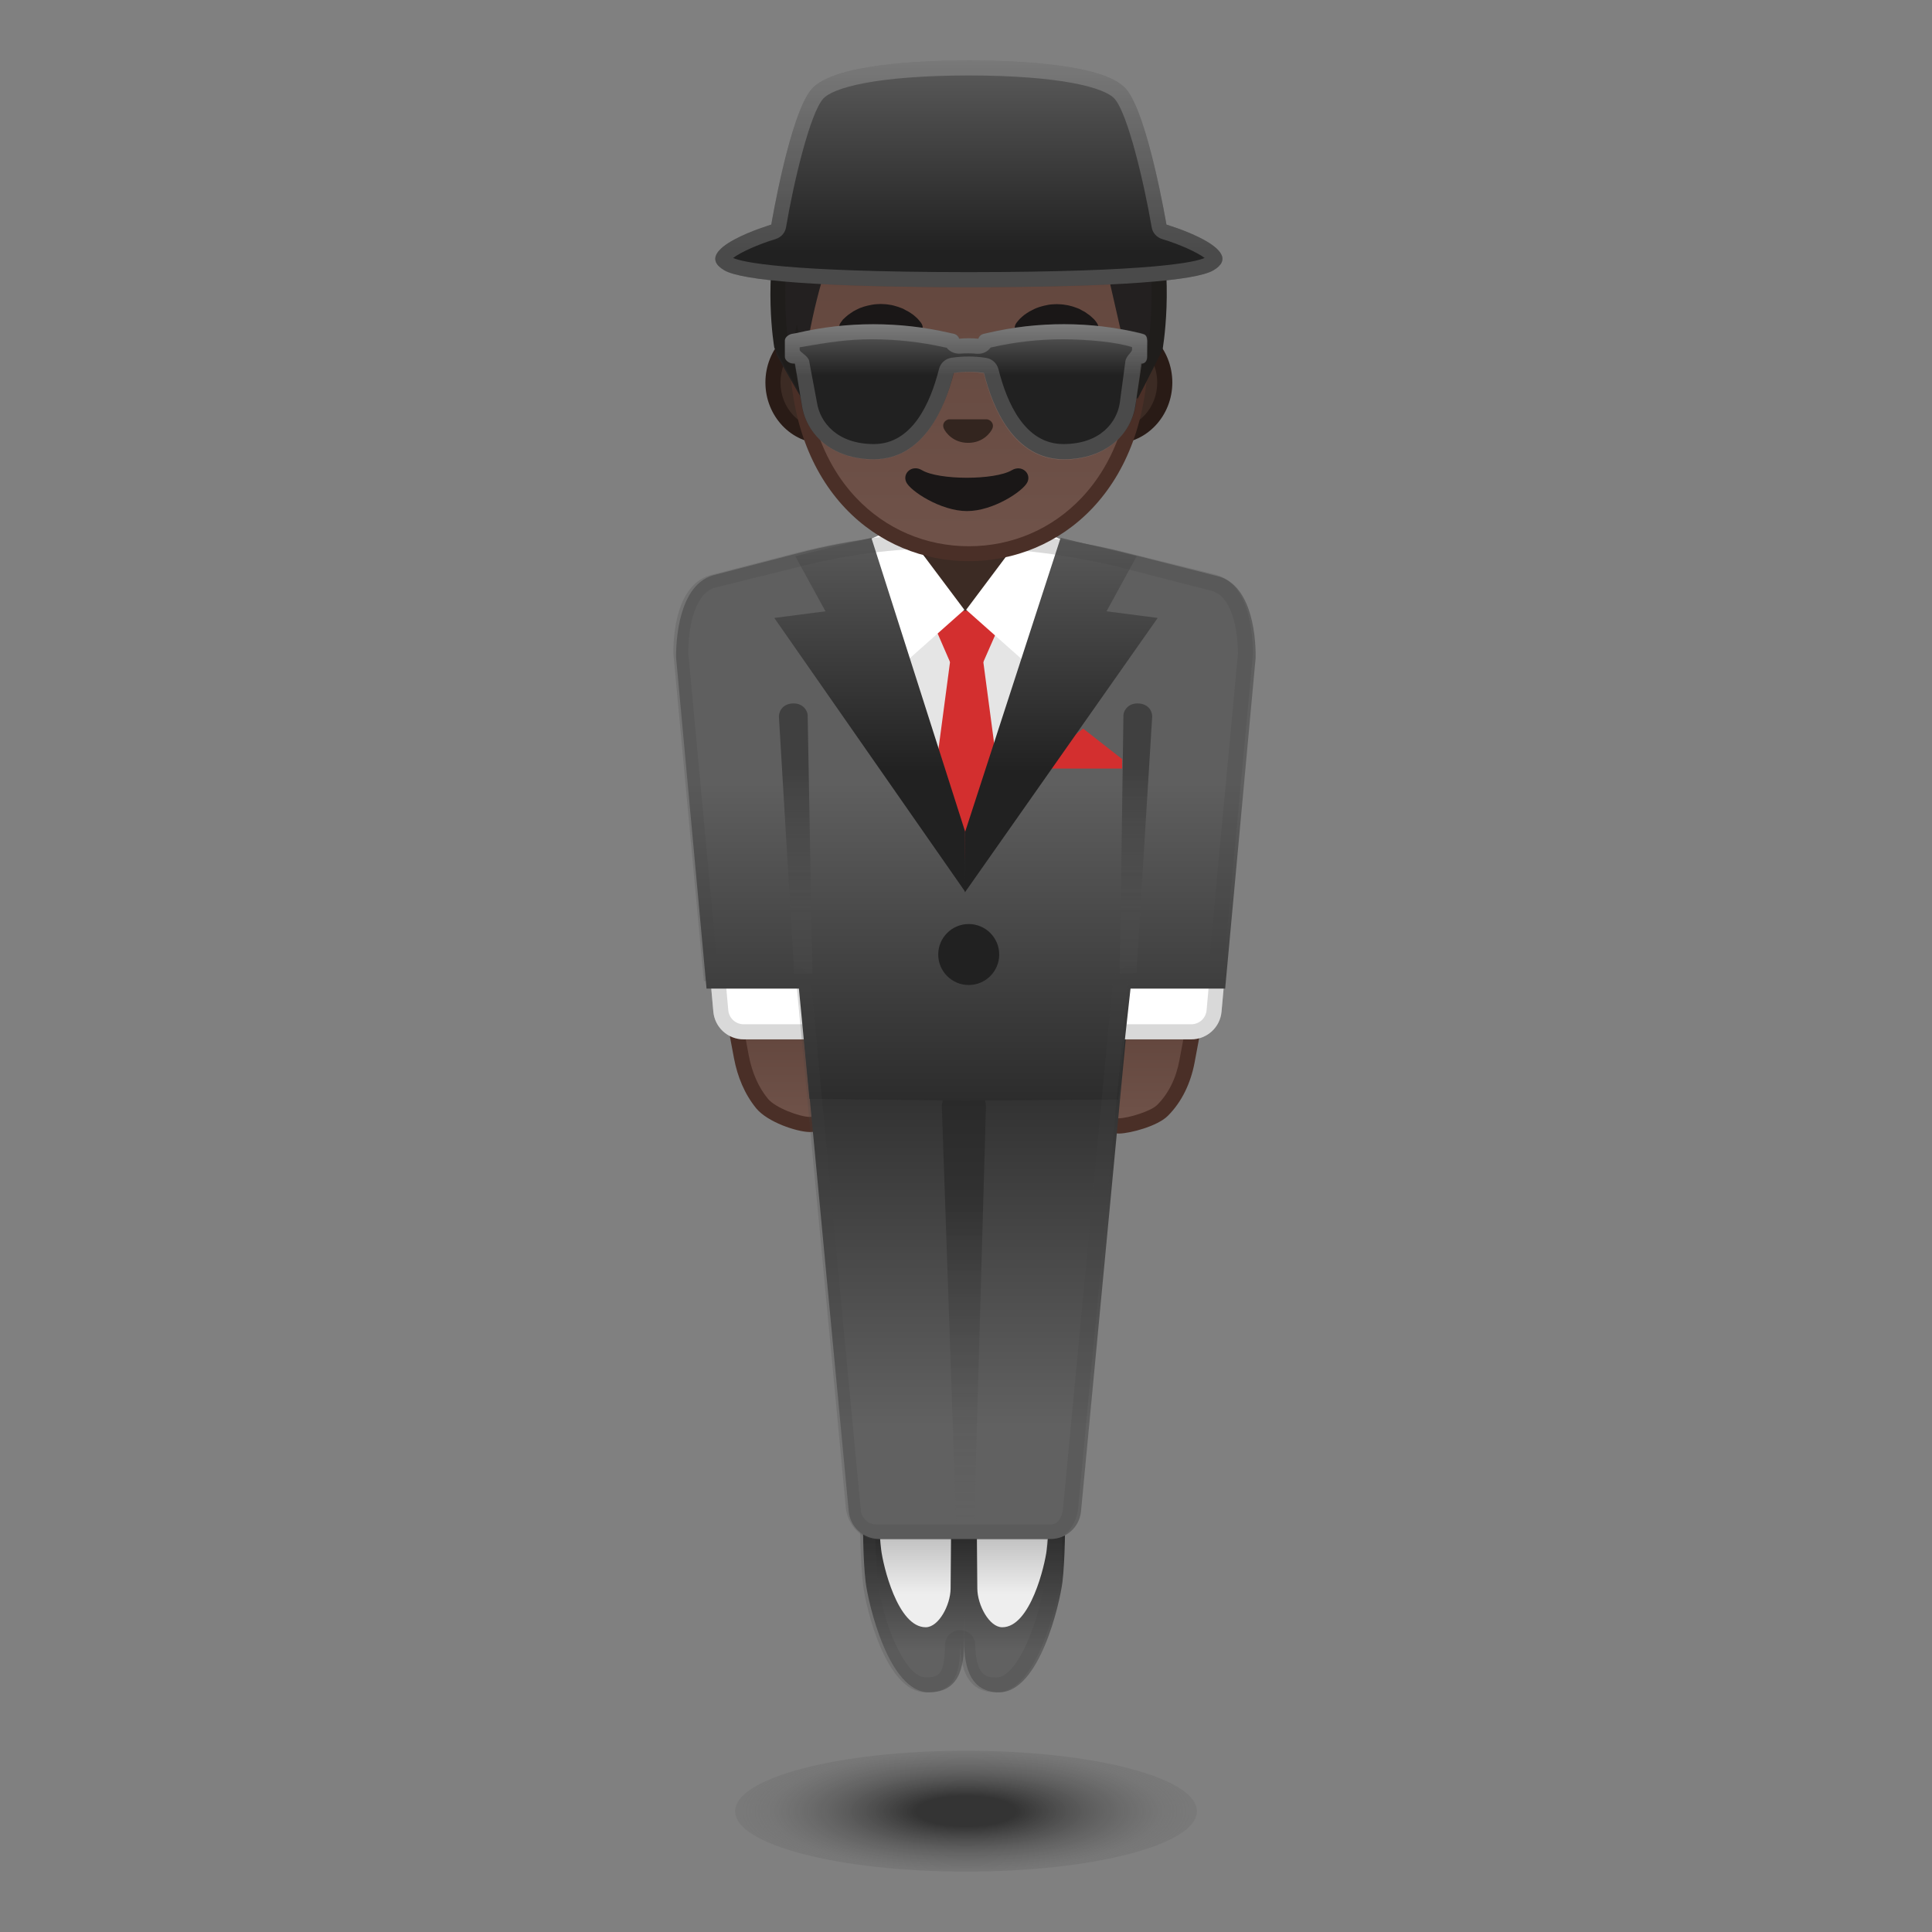 <svg enable-background="new 0 0 128 128" viewBox="0 0 128 128" xmlns="http://www.w3.org/2000/svg" xmlns:xlink="http://www.w3.org/1999/xlink"><rect x="0" y="0" width="128" height="128" fill="#808080" stroke="none"/><path d="m41.42 111.18" fill="#B42002"/><path d="m48.15 104.34" fill="#B42002"/><radialGradient id="p" cx="64" cy="119.99" r="23.787" gradientTransform="matrix(1 0 0 .305 0 83.4)" gradientUnits="userSpaceOnUse"><stop stop-color="#212121" stop-opacity=".8" offset=".14"/><stop stop-color="#616161" stop-opacity=".3" offset=".546"/><stop stop-color="#616161" stop-opacity="0" offset=".872"/></radialGradient><path d="m79.3 120c0 2.21-6.85 4-15.3 4s-15.3-1.79-15.3-4 6.85-4.01 15.3-4.01 15.3 1.79 15.3 4.01z" fill="url(#p)"/><linearGradient id="f" x1="60.545" x2="60.545" y1="100.43" y2="111.79" gradientUnits="userSpaceOnUse"><stop stop-color="#212121" offset="0"/><stop stop-color="#616161" offset=".788"/></linearGradient><path d="m63.88 108.48c-0.01 1.54-0.07 3.64-2.34 3.64-2.66 0-4.01-5.86-4.19-7.31-0.18-1.44-0.18-4.14-0.18-4.14l6.77-0.01-0.06 7.82z" fill="url(#f)"/><linearGradient id="e" x1="60.638" x2="60.638" y1="100.67" y2="107.52" gradientUnits="userSpaceOnUse"><stop stop-color="#BDBDBD" offset=".122"/><stop stop-color="#eee" offset=".721"/></linearGradient><path d="m62.98 105.25c-0.01 1.09-0.79 2.56-1.65 2.56-1.87 0-2.83-4.13-2.95-5.14-0.13-1.02-0.13-2.2-0.13-2.2l4.77-0.01-0.04 4.79z" fill="url(#e)"/><linearGradient id="d" x1="67.192" x2="67.192" y1="100.43" y2="111.79" gradientUnits="userSpaceOnUse"><stop stop-color="#212121" offset="0"/><stop stop-color="#616161" offset=".788"/></linearGradient><path d="m63.86 108.48c0.01 1.54 0.19 3.64 2.34 3.64 2.66 0 4.01-5.86 4.19-7.31s0.18-4.14 0.18-4.14l-6.77-0.01 0.06 7.82z" fill="url(#d)"/><linearGradient id="c" x1="67.099" x2="67.099" y1="100.67" y2="107.52" gradientUnits="userSpaceOnUse"><stop stop-color="#BDBDBD" offset=".122"/><stop stop-color="#eee" offset=".721"/></linearGradient><path d="m64.75 105.25c0.01 1.09 0.79 2.56 1.65 2.56 1.87 0 2.83-4.13 2.95-5.14 0.13-1.02 0.13-2.2 0.13-2.2l-4.77-0.01 0.04 4.79z" fill="url(#c)"/><g opacity=".2"><path d="m69.37 102c-0.02 0-0.06 1.92-0.16 2.72-0.28 2.27-1.71 6.42-3.2 6.42-0.71 0-1.35-0.15-1.4-2.18-0.01-0.54-0.46-0.96-1-0.96s-0.99 0.42-1 0.96c-0.03 1.9-0.32 2.17-1.27 2.17-1.49 0-2.89-3.99-3.16-6.18-0.1-0.82-0.16-1.96-0.18-2.96h11m1.39-0.99zm0 0h-13.42s0.04 2.63 0.22 4.07 1.5 7.06 4.16 7.06c2.13 0 2.25-1.67 2.27-3.17 0.04 1.5 0.39 3.17 2.4 3.17 2.66 0 4.01-5.84 4.19-7.28 0.18-1.45 0.18-3.85 0.18-3.85z" fill="#424242"/></g><linearGradient id="b" x1="75.996" x2="75.996" y1="74.601" y2="64.832" gradientUnits="userSpaceOnUse"><stop stop-color="#70534A" offset="0"/><stop stop-color="#5C4037" offset="1"/></linearGradient><path d="m74.13 74.6c-0.27 0-0.48-0.09-0.66-0.28-0.57-0.59-0.71-1.95-0.66-3.02 0-0.1 0.02-0.2 0.04-0.3l0.75-4.26c0.17-0.98 1.99-1.9 3.28-1.9 0.72 0.01 1.36 0.32 1.79 0.85s0.6 1.21 0.48 1.88l-0.52 2.78c-0.24 1.3-0.8 2.42-1.62 3.24-0.56 0.56-2.23 1.01-2.86 1.03h-0.02z" fill="url(#b)"/><path d="m76.88 65.33h0.03c0.53 0.01 1.03 0.25 1.37 0.66s0.47 0.95 0.38 1.47l-0.52 2.78c-0.22 1.2-0.73 2.23-1.48 2.97-0.42 0.42-1.91 0.87-2.53 0.88-0.13 0-0.21-0.03-0.3-0.13-0.37-0.39-0.58-1.45-0.52-2.65 0-0.08 0.02-0.16 0.03-0.25l0.75-4.26c0.12-0.65 1.66-1.47 2.79-1.47m0-1c-1.38 0-3.53 0.97-3.77 2.32l-0.75 4.26c-0.02 0.12-0.04 0.24-0.04 0.37-0.08 1.62 0.26 3.82 1.82 3.82h0.04c0.72-0.02 2.52-0.49 3.2-1.18 0.94-0.94 1.51-2.19 1.76-3.5l0.52-2.78c0.32-1.7-0.97-3.29-2.71-3.32-0.03 0.01-0.05 0.01-0.07 0.01z" fill="#4A2F27"/><linearGradient id="a" x1="51.809" x2="51.809" y1="74.495" y2="64.849" gradientUnits="userSpaceOnUse"><stop stop-color="#70534A" offset="0"/><stop stop-color="#5C4037" offset="1"/></linearGradient><path d="m53.64 74.5c-0.8-0.02-2.53-0.64-3.14-1.38-0.68-0.82-1.14-1.86-1.37-3.09l-0.46-2.45c-0.12-0.67 0.05-1.35 0.47-1.88 0.43-0.53 1.06-0.84 1.74-0.85 3.7 0 4.07 5.92 4.07 5.98 0.03 0.17 0.04 0.27 0.04 0.38 0.05 1.06-0.09 2.42-0.66 3.01-0.18 0.19-0.39 0.28-0.66 0.28h-0.03z" fill="url(#a)"/><path d="m50.87 65.35c3.23 0.01 3.57 5.45 3.57 5.5 0 0.04 0.01 0.08 0.01 0.12 0.01 0.08 0.03 0.16 0.03 0.25 0.06 1.19-0.15 2.26-0.52 2.65-0.09 0.09-0.17 0.13-0.31 0.13-0.68-0.01-2.27-0.6-2.77-1.2-0.62-0.75-1.05-1.72-1.27-2.86l-0.46-2.45c-0.1-0.52 0.04-1.06 0.37-1.47s0.82-0.66 1.35-0.67m-0.01-1c-1.73 0.04-3.01 1.62-2.69 3.32l0.46 2.45c0.23 1.21 0.7 2.37 1.48 3.32 0.75 0.9 2.65 1.54 3.52 1.56h0.04c1.56 0 1.9-2.2 1.82-3.82-0.01-0.13-0.02-0.25-0.04-0.37-0.01-0.01-0.35-6.46-4.59-6.46z" fill="#4A2F27"/><linearGradient id="v" x1="63.93" x2="63.93" y1="64.635" y2="98.639" gradientUnits="userSpaceOnUse"><stop stop-color="#212121" offset="0"/><stop stop-color="#616161" offset=".878"/></linearGradient><path d="m69.61 101.96h-11.37c-1.04 0-1.91-0.79-2.01-1.83l-3.06-32.41h21.52l-3.07 32.41c-0.1 1.04-0.97 1.83-2.01 1.83z" fill="url(#v)"/><linearGradient id="u" x1="63.859" x2="63.859" y1="100.95" y2="71.865" gradientUnits="userSpaceOnUse"><stop stop-color="#616161" stop-opacity=".2" offset="0"/><stop stop-color="#212121" offset=".754"/></linearGradient><path d="m63.11 72.07c-0.45 0.27-0.72 0.77-0.71 1.29l0.95 27.58h1.19l0.78-27.59c0.01-0.52-0.26-1.02-0.71-1.29h-0.01c-0.46-0.26-1.03-0.26-1.49 0.01z" fill="url(#u)" opacity=".5"/><path d="m73.36 68.86h5.56c1.05 0 1.92-0.8 2.01-1.84l0.26-2.88h-7.83v4.72z" fill="#fff"/><g opacity=".2"><path d="m80.1 65.14-0.16 1.79c-0.05 0.53-0.48 0.93-1.02 0.93h-4.56v-2.72h5.74m1.09-1zm0 0h-7.83v4.72h5.56c1.05 0 1.92-0.8 2.01-1.84l0.26-2.88z" fill="#424242"/></g><path d="M54.83,68.86h-5.56c-1.05,0-1.92-0.8-2.01-1.84L47,64.14h7.83V68.86z" fill="#fff"/><g opacity=".2"><path d="m53.83 65.14v2.72h-4.56c-0.53 0-0.97-0.4-1.02-0.93l-0.16-1.79h5.74m1-1h-7.83l0.26 2.88c0.09 1.04 0.97 1.84 2.01 1.84h5.56v-4.72z" fill="#424242"/></g><linearGradient id="t" x1="64" x2="64" y1="39.26" y2="77.495" gradientUnits="userSpaceOnUse"><stop stop-color="#5F5F5F" offset=".329"/><stop stop-color="#212121" offset="1"/></linearGradient><path d="m80.63 38.16-6.2-1.57c-7.09-1.79-14.51-1.77-21.59 0.07l-5.47 1.42c-2.15 0.51-2.58 3.59-2.58 5.46l2.02 21.96h6.12l0.7 7.3 10.29 0.12 10.17-0.08 0.81-7.34h6.27l2.02-21.92c0.02-1.87-0.42-4.92-2.56-5.42z" fill="url(#t)"/><rect x="61.87" y="42.12" width="3.47" height="11.52" fill="#fff"/><path d="m63.56 43.14c-1.75 0-3.18-1.35-3.18-3.01v-3.78h7.09v3.78c0 1.66-1.42 3.01-3.17 3.01h-0.74z" fill="#3C2B24"/><path d="m66.97 36.85v3.28c0 1.38-1.2 2.51-2.68 2.51h-0.74c-1.48 0-2.68-1.12-2.68-2.51v-3.28h6.1m1-1h-8.08v4.28c0 1.94 1.65 3.51 3.68 3.51h0.74c2.03 0 3.68-1.57 3.68-3.51v-4.28h-0.02z" fill="#291B16"/><polygon points="68.56 50.48 63.98 56.55 59.86 50.48 59.86 41.48 68.56 41.48" fill="#E5E5E5"/><polygon points="64.05 57.11 61.7 53.21 62.95 43.8 65.14 43.8 66.39 53.2" fill="#D32F2F"/><polygon points="65.14 43.88 62.95 43.88 61.99 41.67 62.4 40.47 65.7 40.47 66.11 41.67" fill="#D32F2F"/><path d="m59.7 34.81 4.19 5.59-4.56 4.05c-0.32 0.37-0.92 0.29-1.14-0.15l-1.94-7.03c-0.15-0.38-0.02-0.82 0.31-1.06l3.14-1.4z" fill="#fff"/><path d="m68.2 34.81-4.19 5.59 4.56 4.05c0.32 0.37 0.92 0.29 1.14-0.15l1.94-7.03c0.15-0.38 0.02-0.82-0.31-1.06l-3.14-1.4z" fill="#fff"/><polygon points="74.34 50.92 69.19 50.92 69.19 50.29 71.76 48.27 74.34 50.29" fill="#D32F2F"/><linearGradient id="s" x1="57.621" x2="57.621" y1="29.104" y2="55.47" gradientUnits="userSpaceOnUse"><stop stop-color="#616161" offset=".171"/><stop stop-color="#212121" offset=".836"/></linearGradient><polygon points="52.69 36.85 54.69 40.5 51.3 40.94 63.95 59.09 63.94 55.09 57.73 35.63" fill="url(#s)"/><linearGradient id="r" x1="70.318" x2="70.318" y1="29.097" y2="55.492" gradientUnits="userSpaceOnUse"><stop stop-color="#616161" offset=".171"/><stop stop-color="#212121" offset=".836"/></linearGradient><polygon points="75.31 36.85 73.31 40.5 76.7 40.94 63.93 59.12 63.94 55.12 70.27 35.63" fill="url(#r)"/><linearGradient id="q" x1="52.717" x2="52.717" y1="64.519" y2="46.606" gradientUnits="userSpaceOnUse"><stop stop-color="#616161" stop-opacity=".2" offset="0"/><stop stop-color="#212121" offset=".754"/></linearGradient><path d="m51.61 47.57 1.01 16.94h1.2l-0.31-17.14c-0.02-0.33-0.36-0.83-1.06-0.76s-0.88 0.64-0.84 0.96z" fill="url(#q)" opacity=".5"/><linearGradient id="o" x1="75.261" x2="75.261" y1="64.507" y2="46.606" gradientUnits="userSpaceOnUse"><stop stop-color="#616161" stop-opacity=".2" offset="0"/><stop stop-color="#212121" offset=".754"/></linearGradient><path d="m76.33 47.57-1.04 16.89-1.1 0.04 0.24-17.13c0.02-0.33 0.36-0.83 1.06-0.76s0.89 0.64 0.84 0.96z" fill="url(#o)" opacity=".5"/><circle cx="64.18" cy="63.24" r="2.02" fill="#212121"/><g opacity=".2"><path d="m63.49 36.28c3.68 0 7.36 0.46 10.94 1.36l5.78 1.49c1.68 0.4 1.8 3.39 1.81 4.15l-1.94 20.72h-5.36c-0.52 0-0.95 0.64-1 1.15l-3.29 34.78c-0.02 0.22-0.14 1.07-0.83 1.07h-11.55c-0.53 0-0.97-0.42-1.02-0.94l-3.29-34.9c-0.05-0.51-0.48-1.16-1-1.16h-5.21l-1.93-20.76c0.01-1.86 0.48-4 1.83-4.32l5.69-1.41c3.31-0.86 6.8-1.23 10.37-1.23m0-1c-3.59 0-7.17 0.43-10.61 1.32l-5.69 1.47c-2.15 0.51-2.58 3.35-2.58 5.21l2.02 21.72h6.12l3.29 34.91c0.1 1.04 0.97 2.09 2.01 2.09h11.55c1.04 0 1.73-1.06 1.83-2.09l3.29-34.91h6.27l2.02-21.67c0-1.86-0.43-4.79-2.58-5.29l-5.76-1.42c-3.63-0.93-7.41-1.34-11.18-1.34z" fill="#424242"/></g><defs><rect id="n" x="47.75" y="4.85" width="32.34" height="32.34"/></defs><clipPath id="m"><use xlink:href="#n"/></clipPath><g clip-path="url(#m)"><path d="m54.51 28.88c-1.82 0-3.29-1.59-3.29-3.54s1.48-3.54 3.29-3.54h19.36c1.82 0 3.29 1.59 3.29 3.54s-1.48 3.54-3.29 3.54h-19.36z" fill="#3C2B24"/><path d="m73.87 22.3c1.54 0 2.8 1.36 2.8 3.04s-1.25 3.04-2.8 3.04h-19.36c-1.54 0-2.8-1.36-2.8-3.04s1.25-3.04 2.8-3.04h19.36m0-1h-19.36c-2.09 0-3.8 1.82-3.8 4.04s1.71 4.04 3.8 4.04h19.36c2.09 0 3.8-1.82 3.8-4.04s-1.71-4.04-3.8-4.04z" fill="#291B16"/><linearGradient id="l" x1="64.19" x2="64.19" y1="36.681" y2="7.496" gradientUnits="userSpaceOnUse"><stop stop-color="#70534A" offset="0"/><stop stop-color="#5C4037" offset="1"/></linearGradient><path d="m64.19 36.68c-5.48 0-11.38-4.26-11.38-13.6 0-7.49 4.35-15.58 11.38-15.58s11.38 8.09 11.38 15.58c-0.01 9.34-5.9 13.6-11.38 13.6z" fill="url(#l)"/><path d="m64.19 8c2.72 0 5.44 1.49 7.46 4.1 2.2 2.84 3.42 6.74 3.42 10.99 0 4.12-1.18 7.54-3.42 9.9-1.95 2.06-4.6 3.2-7.46 3.2s-5.51-1.14-7.46-3.2c-2.24-2.36-3.42-5.79-3.42-9.9 0-4.24 1.21-8.15 3.42-10.99 2.02-2.61 4.74-4.1 7.46-4.1m0-1c-6.17 0-11.88 6.59-11.88 16.08 0 9.44 5.88 14.1 11.88 14.1 5.99 0 11.88-4.67 11.88-14.1-0.01-9.49-5.72-16.08-11.88-16.08z" fill="#4A2F27"/><g fill="#1A1717"><path d="m55.68 21.4s0.05-0.07 0.13-0.18c0.02-0.03 0.04-0.06 0.08-0.09 0.04-0.04 0.08-0.08 0.13-0.12s0.1-0.09 0.15-0.13 0.11-0.08 0.17-0.12 0.12-0.08 0.19-0.13c0.07-0.04 0.14-0.07 0.21-0.11s0.15-0.07 0.23-0.11c0.08-0.03 0.16-0.06 0.25-0.09 0.17-0.05 0.36-0.1 0.55-0.13 0.19-0.04 0.38-0.04 0.58-0.05 0.19 0.01 0.39 0.01 0.58 0.05 0.19 0.02 0.37 0.08 0.54 0.13 0.09 0.03 0.17 0.06 0.25 0.09s0.16 0.06 0.23 0.11c0.07 0.04 0.14 0.08 0.21 0.11 0.07 0.04 0.13 0.08 0.19 0.12s0.12 0.08 0.17 0.12 0.1 0.09 0.14 0.12c0.04 0.04 0.08 0.07 0.12 0.11 0.03 0.04 0.06 0.07 0.09 0.1 0.11 0.13 0.16 0.2 0.16 0.2 0.18 0.25 0.12 0.6-0.13 0.78-0.15 0.11-0.34 0.13-0.51 0.08l-0.1-0.04s-0.07-0.02-0.17-0.07c-0.03-0.01-0.05-0.03-0.09-0.04-0.03-0.01-0.07-0.03-0.11-0.04-0.07-0.03-0.16-0.06-0.25-0.09-0.05-0.01-0.09-0.03-0.14-0.05-0.05-0.01-0.1-0.03-0.15-0.04-0.03-0.01-0.05-0.01-0.08-0.02s-0.05-0.01-0.08-0.02c-0.06-0.01-0.11-0.02-0.17-0.03-0.12-0.01-0.23-0.04-0.35-0.04-0.12-0.02-0.24-0.01-0.37-0.02-0.12 0.01-0.25 0-0.37 0.02-0.12 0.01-0.24 0.03-0.35 0.04-0.06 0.01-0.11 0.03-0.17 0.03-0.03 0.01-0.06 0.01-0.08 0.02-0.03 0.01-0.05 0.01-0.08 0.02-0.05 0.01-0.1 0.03-0.15 0.04s-0.09 0.03-0.14 0.05c-0.05 0.01-0.09 0.03-0.13 0.04s-0.07 0.02-0.1 0.04c-0.03 0.01-0.06 0.02-0.1 0.03-0.03 0.01-0.07 0.04-0.1 0.05-0.13 0.06-0.2 0.1-0.2 0.1-0.29 0.12-0.63-0.02-0.75-0.31-0.06-0.17-0.03-0.38 0.07-0.53z"/><path d="m72 22.25s-0.08-0.03-0.2-0.1c-0.03-0.01-0.07-0.04-0.1-0.05s-0.06-0.02-0.1-0.03c-0.03-0.01-0.07-0.02-0.1-0.04-0.04-0.01-0.08-0.03-0.13-0.04s-0.09-0.03-0.14-0.05c-0.05-0.01-0.1-0.03-0.15-0.04-0.03-0.01-0.05-0.01-0.08-0.02s-0.05-0.01-0.08-0.02c-0.06-0.01-0.11-0.02-0.17-0.03-0.12-0.01-0.23-0.04-0.35-0.04-0.12-0.02-0.24-0.01-0.37-0.02-0.12 0.01-0.25 0-0.37 0.02-0.12 0.01-0.24 0.03-0.35 0.04-0.06 0.01-0.11 0.03-0.17 0.03-0.03 0.01-0.06 0.01-0.08 0.02-0.03 0.01-0.05 0.01-0.08 0.02-0.05 0.01-0.1 0.03-0.15 0.04s-0.09 0.03-0.14 0.05c-0.09 0.03-0.18 0.06-0.25 0.09-0.04 0.01-0.07 0.03-0.11 0.04-0.03 0.01-0.06 0.03-0.09 0.04-0.11 0.05-0.17 0.07-0.17 0.07l-0.1 0.03c-0.29 0.1-0.61-0.05-0.71-0.34-0.06-0.18-0.03-0.37 0.07-0.51 0 0 0.05-0.08 0.16-0.2 0.03-0.03 0.06-0.07 0.09-0.1 0.04-0.04 0.08-0.07 0.12-0.11s0.09-0.08 0.14-0.12 0.11-0.08 0.17-0.12 0.12-0.08 0.19-0.12 0.14-0.07 0.21-0.11 0.15-0.07 0.23-0.11c0.08-0.03 0.16-0.06 0.25-0.09 0.17-0.05 0.36-0.1 0.54-0.13 0.19-0.04 0.38-0.04 0.58-0.05 0.19 0.01 0.39 0.01 0.58 0.05 0.19 0.02 0.37 0.08 0.55 0.13 0.09 0.03 0.17 0.06 0.25 0.09s0.16 0.06 0.23 0.11c0.07 0.04 0.14 0.08 0.21 0.11 0.07 0.04 0.13 0.08 0.19 0.13 0.06 0.04 0.12 0.08 0.17 0.12 0.05 0.05 0.1 0.09 0.15 0.13s0.09 0.08 0.13 0.12c0.03 0.04 0.05 0.06 0.08 0.09 0.09 0.11 0.13 0.18 0.13 0.18 0.18 0.26 0.11 0.62-0.15 0.8-0.15 0.1-0.36 0.11-0.53 0.04z"/></g><g fill="#404040"><ellipse cx="58.37" cy="24.61" rx="1.75" ry="1.81"/><ellipse cx="70.01" cy="24.61" rx="1.75" ry="1.81"/></g><radialGradient id="k" cx="64.189" cy="5.771" r="10.767" gradientUnits="userSpaceOnUse"><stop stop-color="#444140" offset="0"/><stop stop-color="#232020" offset="1"/></radialGradient><path d="m64.25 4.86c-16.23 0-12.81 18.64-12.81 18.64s1.71 3.01 1.71 2.95c-0.06-2.57 0.97-7.12 1.7-9.05 0.37-0.98 1.38-1.54 2.41-1.36 1.58 0.29 4.09 0.64 6.86 0.64 2.66 0 5.11-0.33 6.71-0.61 1.1-0.19 2.16 0.49 2.45 1.56l2.01 8.81 1.66-3.22c0 0.01 3.33-18.36-12.7-18.36z" fill="url(#k)"/><defs><path id="j" d="m64.32 4.86c-16.23 0-13.02 18.18-13.02 18.18s1.92 3.47 1.92 3.41c-0.01-0.55 0.34-2.82 0.34-2.82-0.63-1.19-0.95-2.52-0.95-3.86v-0.4l0.95-3.54 10.68-6.59 10.53 6.54 0.89 4.08 0.03 0.37c-0.15 1.19-0.51 2.27-0.96 3.38l0.63 2.85 1.71-3.38c-0.01-0.01 3.27-18.22-12.75-18.22z"/></defs><clipPath id="i"><use xlink:href="#j"/></clipPath><g clip-path="url(#i)"><path d="m64.32 5.86c4 0 7.04 1.21 9.04 3.61 3.87 4.62 2.87 12.32 2.7 13.45l-0.33 0.65-1.41-6.18c-0.37-1.38-1.62-2.34-3.05-2.34-0.18 0-0.36 0.02-0.54 0.05-1.55 0.27-3.94 0.59-6.54 0.59-2.68 0-5.11-0.34-6.68-0.62-0.2-0.05-0.39-0.07-0.58-0.07-1.31 0-2.49 0.82-2.95 2.04-0.5 1.33-1.13 3.81-1.49 6.13-0.09-0.16-0.18-0.31-0.26-0.47-0.17-1.18-1.05-8.61 2.78-13.16 2.06-2.44 5.19-3.68 9.31-3.68m0-1c-16.23 0-13.06 18.18-13.06 18.18s1.92 3.41 1.95 3.41c-0.06-2.57 0.97-7.12 1.7-9.05 0.32-0.85 1.13-1.39 2.02-1.39 0.13 0 0.26 0.01 0.39 0.04 1.58 0.29 4.09 0.64 6.86 0.64 2.66 0 5.11-0.33 6.71-0.61 0.12-0.02 0.25-0.03 0.37-0.03 0.96 0 1.82 0.64 2.08 1.6l2.01 8.81 1.66-3.22c0.01-0.01 3.33-18.38-12.69-18.38z" fill="#1F1D1B"/></g><path d="m67.04 31.15c-1.13 0.67-4.83 0.67-5.96 0-0.65-0.39-1.31 0.2-1.04 0.79 0.26 0.58 2.28 1.92 4.03 1.92s3.74-1.34 4-1.92c0.27-0.58-0.38-1.17-1.03-0.79z" fill="#1A1717"/><path d="m65.5 27.81c-0.04-0.02-0.08-0.02-0.11-0.03h-2.51c-0.04 0-0.08 0.01-0.11 0.03-0.23 0.09-0.35 0.33-0.24 0.58s0.61 0.95 1.61 0.95c1.01 0 1.5-0.7 1.61-0.95 0.1-0.25-0.02-0.48-0.25-0.58z" fill="#33251F"/></g><linearGradient id="h" x1="64" x2="64" y1="21.264" y2="30.286" gradientUnits="userSpaceOnUse"><stop stop-color="#616161" offset=".005"/><stop stop-color="#212121" offset=".4"/></linearGradient><path d="m75.73 22.12-0.21-0.06c-3.31-0.77-6.75-0.78-10.06-0.01l-0.3 0.07c-0.17 0.04-0.3 0.16-0.34 0.32-0.42-0.04-0.84-0.04-1.26 0-0.05-0.15-0.17-0.28-0.35-0.32l-0.31-0.07c-3.31-0.76-6.78-0.76-10.09 0.01l-0.34 0.06c-0.23 0.05-0.47 0.23-0.47 0.44v1.08c0 0.27 0.35 0.48 0.64 0.44l0.48 2.77c0.29 1.89 1.97 3.58 4.77 3.58 3.29 0 4.71-3.4 5.3-5.72 0.66-0.1 1.34-0.1 2 0 0.58 2.33 2 5.72 5.29 5.72 2.81 0 4.46-1.69 4.76-3.58l0.33-2.77c0.28 0.03 0.45-0.17 0.45-0.44v-1.08c-0.02-0.21-0.07-0.39-0.29-0.44z" fill="url(#h)"/><g opacity=".2"><path d="m70.41 22.48c1.58 0 3.59 0.18 4.59 0.52v0.18c0 0.14-0.39 0.41-0.44 0.74l-0.37 2.77c-0.19 1.26-1.27 2.73-3.74 2.73-2.54 0-3.73-2.7-4.3-4.96-0.1-0.39-0.42-0.69-0.82-0.75-0.38-0.06-0.77-0.09-1.16-0.09-0.38 0-0.75 0.03-1.13 0.08-0.4 0.06-0.73 0.35-0.83 0.75-0.57 2.27-1.78 4.97-4.31 4.97-2.47 0-3.57-1.47-3.77-2.73l-0.52-2.77c-0.05-0.33-0.63-0.6-0.63-0.74v-0.17c2-0.35 3.21-0.53 4.79-0.53 1.62 0 3.27 0.18 4.84 0.54l0.11 0.02c0.19 0.24 0.49 0.39 0.81 0.39h0.1c0.18-0.02 0.36-0.02 0.54-0.02s0.36 0.01 0.55 0.03h0.1c0.32 0 0.61-0.15 0.8-0.4l0.04-0.02c1.57-0.36 3.13-0.54 4.75-0.54m0.09-1c-1.69 0-3.37 0.19-5.02 0.57l-0.31 0.07c-0.17 0.04-0.3 0.16-0.35 0.32-0.21-0.02-0.43-0.03-0.64-0.03s-0.42 0.01-0.63 0.03c-0.05-0.15-0.18-0.28-0.35-0.32l-0.31-0.07c-1.65-0.38-3.33-0.57-5.02-0.57-1.7 0-3.41 0.19-5.07 0.58l-0.34 0.06c-0.22 0.05-0.46 0.23-0.46 0.44v1.08c0 0.25 0.31 0.45 0.57 0.45h0.1l0.46 2.77c0.29 1.89 1.96 3.58 4.76 3.58 3.29 0 4.71-3.4 5.29-5.72 0.33-0.05 0.66-0.07 0.99-0.07 0.34 0 0.68 0.03 1.01 0.08 0.58 2.33 2 5.72 5.29 5.72 2.81 0 4.46-1.69 4.75-3.58l0.42-2.77h-0.03c0.26 0 0.38-0.19 0.38-0.45v-1.08c0-0.21-0.05-0.38-0.27-0.43l-0.21-0.06c-1.65-0.41-3.31-0.6-5.01-0.6z" fill="#eee"/></g><linearGradient id="g" x1="64.189" x2="64.189" y1="2.662" y2="16.677" gradientUnits="userSpaceOnUse"><stop stop-color="#616161" offset="0"/><stop stop-color="#212121" offset="1"/></linearGradient><path d="m77.28 14.88s-1.24-7.34-2.68-8.99c-1.43-1.63-7.04-1.88-10.41-1.89-3.37 0.01-8.98 0.26-10.41 1.89-1.45 1.65-2.68 8.99-2.68 8.99s-5.5 1.63-3.11 3.03c1.17 0.68 6.28 1.11 16.2 1.12 9.92-0.01 15.03-0.43 16.2-1.12 2.39-1.4-3.11-3.03-3.11-3.03z" fill="url(#g)"/><g opacity=".2"><path d="m64.19 5c6.13 0.01 9.01 0.81 9.66 1.55 0.87 0.99 1.95 5.57 2.45 8.5 0.06 0.38 0.34 0.68 0.7 0.79 1.13 0.34 2.31 0.87 2.81 1.25-0.58 0.26-3.27 0.93-15.62 0.94-12.35-0.01-15.04-0.68-15.62-0.94 0.5-0.38 1.68-0.91 2.81-1.25 0.37-0.11 0.64-0.42 0.7-0.79 0.49-2.93 1.58-7.51 2.45-8.5 0.65-0.74 3.52-1.54 9.66-1.55m0-1c-3.37 0.01-8.99 0.26-10.41 1.89-1.45 1.65-2.68 8.99-2.68 8.99s-5.5 1.63-3.11 3.03c1.17 0.68 6.28 1.11 16.2 1.12 9.92-0.01 15.03-0.43 16.2-1.12 2.4-1.4-3.11-3.03-3.11-3.03s-1.24-7.34-2.68-8.99c-1.43-1.63-7.04-1.88-10.41-1.89z" fill="#eee"/></g></svg>
